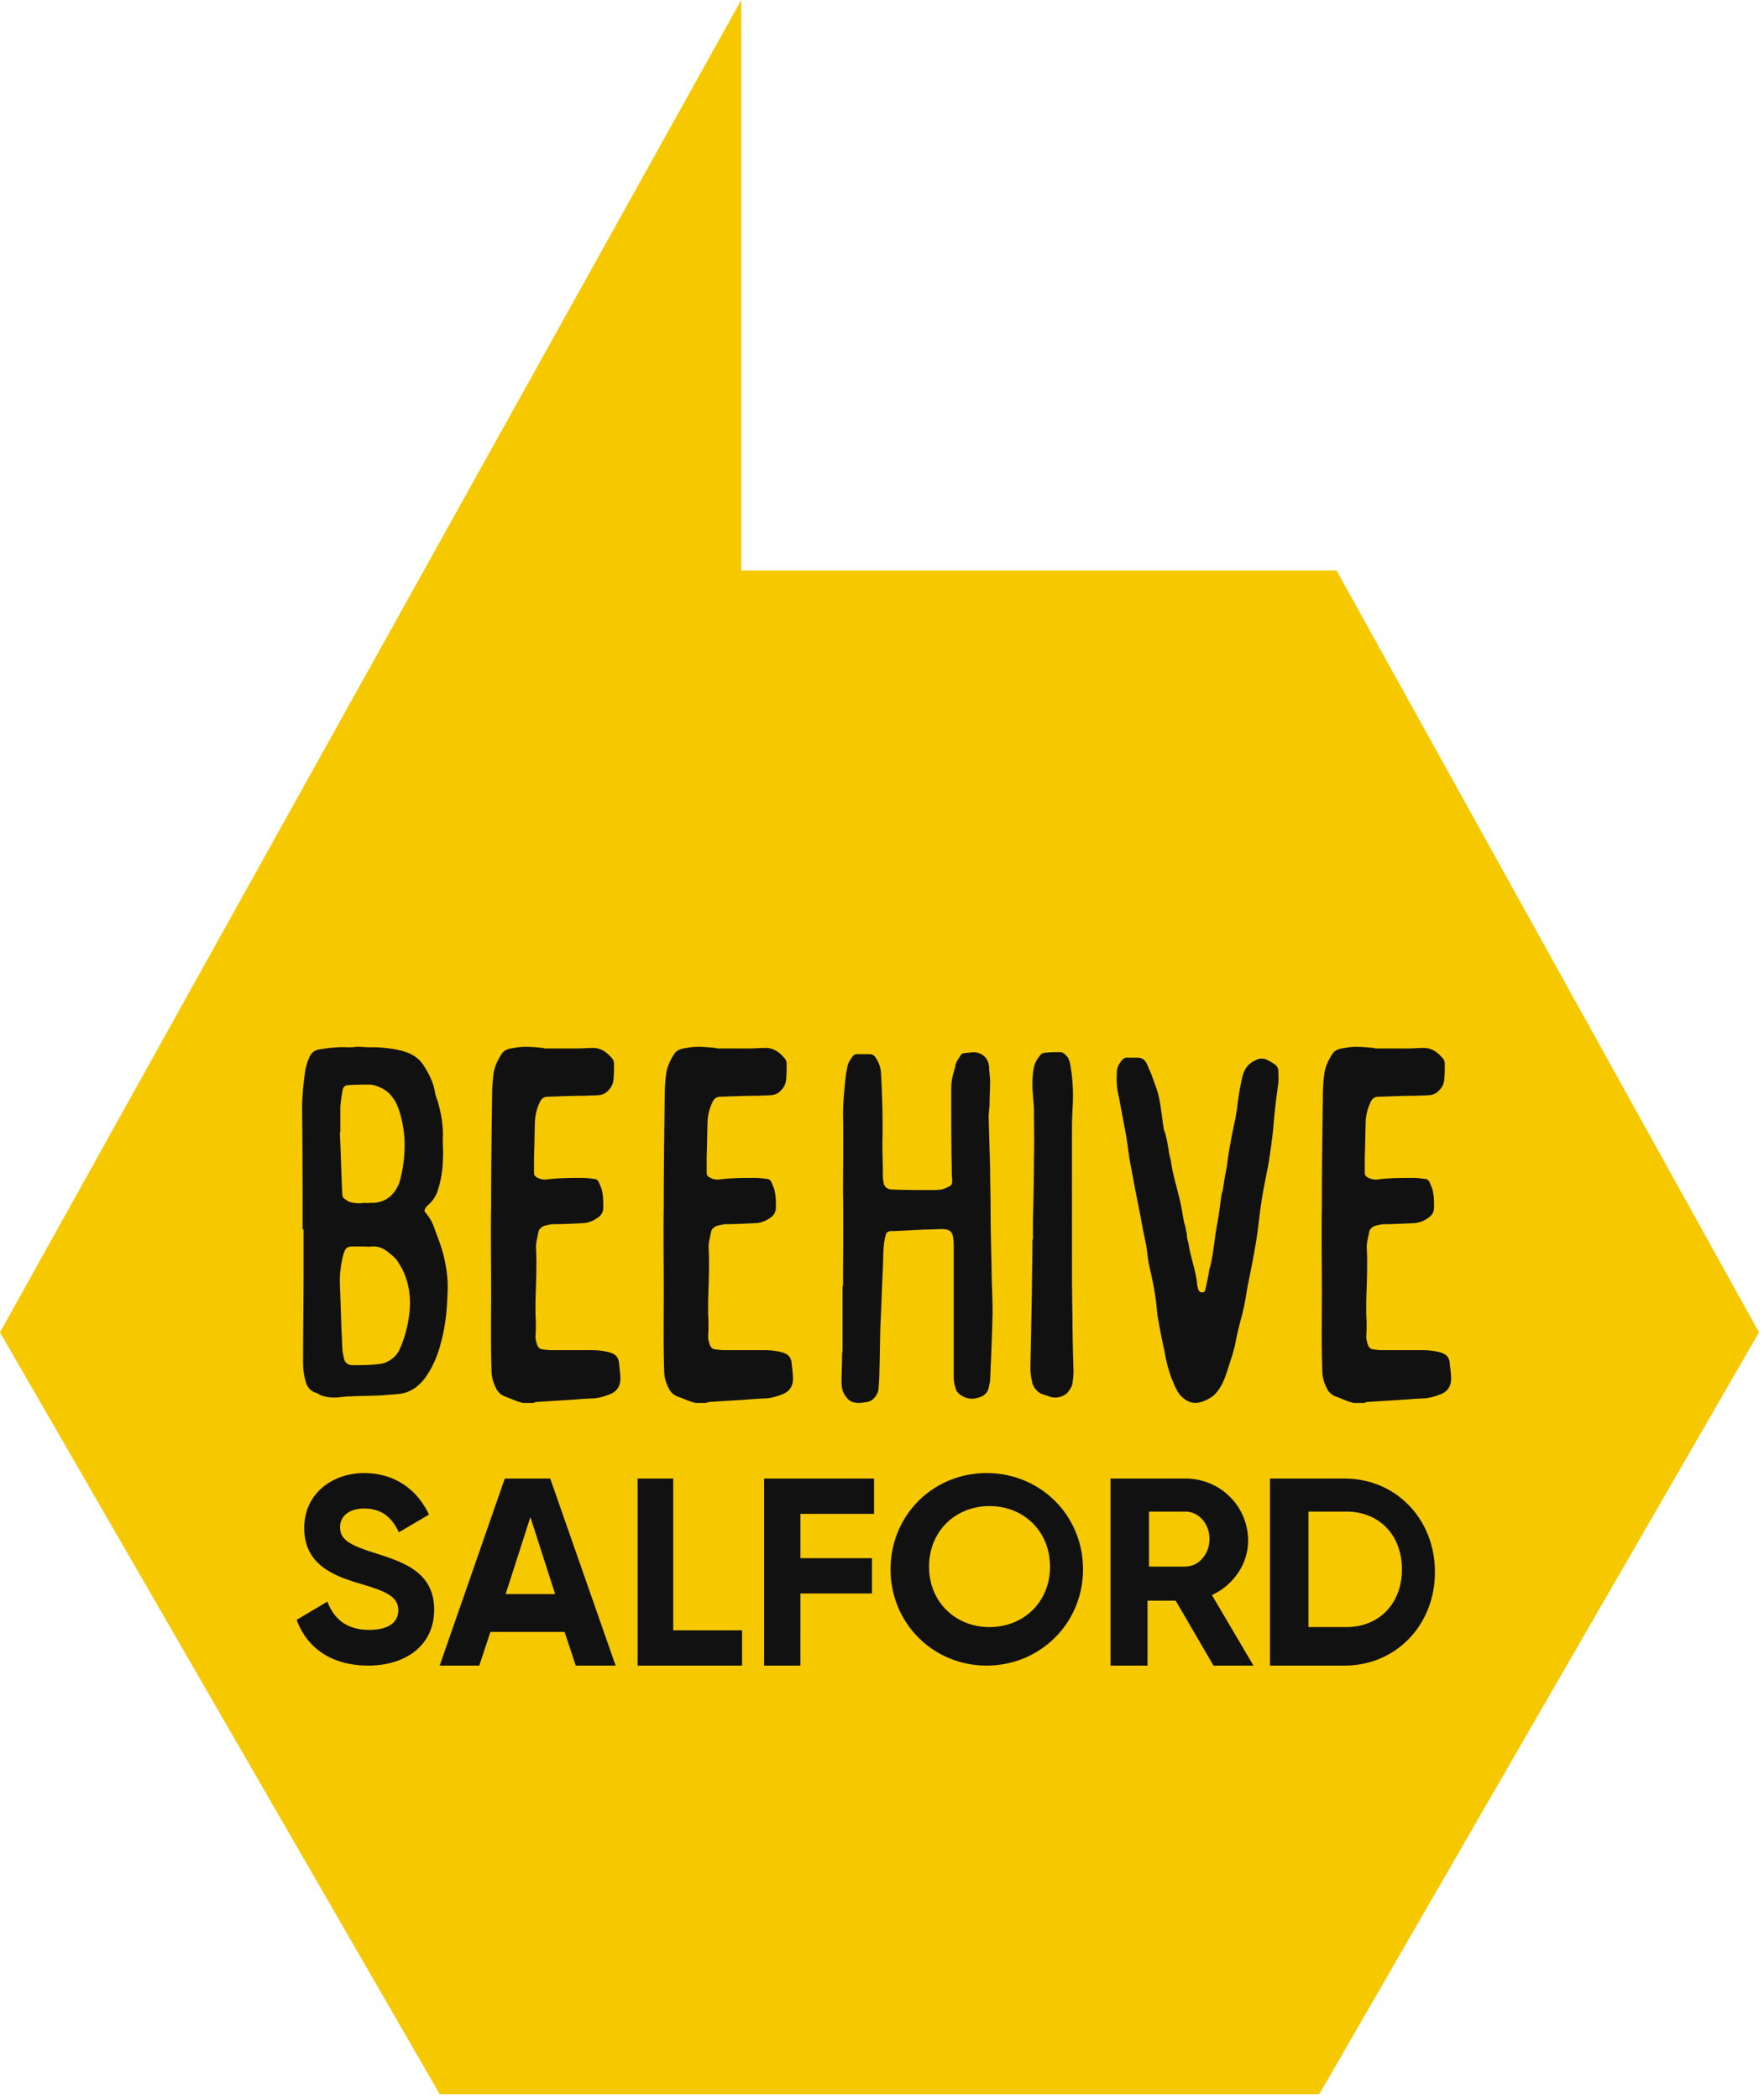 <svg width="327" height="389" xmlns="http://www.w3.org/2000/svg"><g fill="none" fill-rule="evenodd"><path fill="#F5C800" d="m0 246.92 81.517 141.192h163.035l81.517-141.192-78.317-141.192H137.411V0z"/><path d="M62.755 258.968c.73-.092 1.46-.183 2.191-.183 1.917-.092 3.834-.092 5.751-.183 1.187-.092 2.283-.184 3.378-.275 2.1-.275 3.652-1.466 4.838-3.116 1.278-1.833 2.191-3.94 2.739-6.048.822-2.932 1.187-5.864 1.278-8.888.183-2.2 0-4.399-.456-6.506-.366-2.016-1.096-3.849-1.826-5.773a8.717 8.717 0 0 0-.822-1.924c-.274-.458-.547-.917-.913-1.283-.274-.275-.274-.642 0-.917.092-.274.366-.458.548-.641.73-.641 1.187-1.374 1.552-2.2a19.868 19.868 0 0 0 1.095-6.505c.092-1.375-.09-2.657 0-4.032 0-2.29-.365-4.398-1.004-6.506a9.032 9.032 0 0 1-.456-1.466c-.274-1.833-1.096-3.482-2.1-5.04-.821-1.283-2.008-2.107-3.469-2.566-1.734-.55-3.56-.733-5.386-.824-.913 0-1.917 0-2.83-.092h-.821c-.548.092-1.004.092-1.552.092-1.735-.092-3.47.091-5.112.366-1.005.092-1.735.642-2.1 1.65-.274.641-.456 1.282-.639 1.924-.365 2.474-.639 5.04-.639 7.514.091 7.422.091 14.844.091 22.267h.183v6.872c0 5.956-.091 11.82-.091 17.777 0 1.008.09 2.108.365 3.116.274 1.283.821 2.199 2.1 2.565.182.092.456.184.638.367 1.187.458 2.283.55 3.47.458Zm2.13-36.193c-.449-.187-.718-.375-1.077-.657-.27-.187-.36-.469-.36-.844-.179-3.849-.268-7.603-.448-11.451h.09v-4.693c.09-.939.18-1.784.359-2.722.09-.939.449-1.314 1.256-1.314 1.257-.094 2.424-.094 3.68-.094.809 0 1.616.282 2.334.657 1.257.563 2.065 1.596 2.693 2.722.808 1.69 1.167 3.473 1.437 5.256.269 2.347.18 4.787-.27 7.227-.18.845-.359 1.784-.628 2.535-.808 1.877-2.154 3.19-4.219 3.472-.449.094-.987 0-1.526.094-.359 0-.628-.094-.987 0-.808.094-1.526 0-2.334-.188Zm2.13 30.222-1.843.003c-.747-.092-1.214-.462-1.401-1.201l-.28-1.386c-.094-1.386-.094-2.68-.187-3.973-.093-2.772-.187-5.451-.28-8.223-.094-1.663.093-3.419.467-5.082.093-.37.187-.831.373-1.201.187-.647.654-.924 1.401-.924h2.242l.933.041c.156 0 .312-.01.467-.041 1.401-.092 2.429.462 3.456 1.386.373.277.747.647 1.12 1.016.374.555.748 1.201 1.121 1.848 1.214 2.495 1.588 5.082 1.308 7.946-.28 2.402-.84 4.712-1.868 6.93-.56 1.2-1.588 2.032-2.895 2.494l-.654.134-1.307.144c-.748.061-1.453.082-2.173.089ZM98.906 260c.181-.092.452-.185.633-.185l4.34-.276c1.899-.093 3.797-.277 5.696-.37 1.266 0 2.441-.368 3.617-.83 1.266-.553 1.808-1.568 1.808-2.86 0-.923-.18-2.03-.271-3.045-.181-1.107-.814-1.569-1.899-1.845-1.085-.277-2.17-.37-3.255-.37h-7.414c-.633 0-1.175-.092-1.808-.184-.362-.092-.543-.369-.723-.646-.181-.553-.362-1.107-.362-1.66.09-1.385.09-2.769 0-4.153v-2.399c.09-3.321.271-6.643.09-10.057 0-.922.272-1.845.452-2.768.09-.553.452-.83.905-1.107.542-.185 1.084-.277 1.627-.37 1.808 0 3.617-.091 5.425-.184 1.175 0 2.17-.369 3.164-1.107.633-.461.904-1.107.904-1.845 0-.923 0-1.846-.18-2.768-.09-.646-.362-1.2-.633-1.846-.181-.369-.452-.645-.904-.645-.724-.093-1.447-.185-2.17-.185-2.17 0-4.34 0-6.51.277-.543.092-1.176 0-1.718-.277-.452-.185-.723-.461-.723-.923v-3.045c.09-2.214.09-4.428.18-6.735.09-1.107.362-2.215.814-3.137.271-.738.724-1.2 1.537-1.2 2.441-.092 4.883-.184 7.324-.184.542-.092 1.085 0 1.718-.092.542 0 1.175-.093 1.718-.462.813-.646 1.356-1.384 1.446-2.491.09-.923.09-1.938.09-2.86 0-.37-.09-.738-.361-1.015-.995-1.2-2.17-2.03-3.797-1.938-.814 0-1.718.092-2.622.092h-6.058c-.09 0-.181-.092-.362-.092-1.808-.184-3.616-.369-5.334 0-.814.092-1.628.277-2.17.923-.814 1.2-1.447 2.491-1.628 3.875a30.62 30.62 0 0 0-.271 4.06c-.09 6.735-.18 13.47-.18 20.206-.091 5.352 0 10.703 0 16.147 0 4.983-.091 9.965.09 15.04.09 1.2.452 2.122.994 3.137.362.554.814.923 1.447 1.2 1.085.369 2.17.922 3.345 1.199h1.99Zm32 0c.181-.092.452-.185.633-.185l4.34-.276c1.899-.093 3.797-.277 5.696-.37 1.266 0 2.441-.368 3.617-.83 1.266-.553 1.808-1.568 1.808-2.86 0-.923-.18-2.03-.271-3.045-.181-1.107-.814-1.569-1.899-1.845-1.085-.277-2.17-.37-3.255-.37h-7.414c-.633 0-1.175-.092-1.808-.184-.362-.092-.543-.369-.723-.646-.181-.553-.362-1.107-.362-1.66.09-1.385.09-2.769 0-4.153v-2.399c.09-3.321.271-6.643.09-10.057 0-.922.272-1.845.452-2.768.09-.553.452-.83.905-1.107.542-.185 1.084-.277 1.627-.37 1.808 0 3.617-.091 5.425-.184 1.175 0 2.17-.369 3.164-1.107.633-.461.904-1.107.904-1.845 0-.923 0-1.846-.18-2.768-.09-.646-.362-1.2-.633-1.846-.181-.369-.452-.645-.904-.645-.724-.093-1.447-.185-2.17-.185-2.17 0-4.34 0-6.51.277-.543.092-1.176 0-1.718-.277-.452-.185-.723-.461-.723-.923v-3.045c.09-2.214.09-4.428.18-6.735.09-1.107.362-2.215.814-3.137.271-.738.724-1.2 1.537-1.2 2.441-.092 4.883-.184 7.324-.184.542-.092 1.085 0 1.718-.092.542 0 1.175-.093 1.718-.462.813-.646 1.356-1.384 1.446-2.491.09-.923.09-1.938.09-2.86 0-.37-.09-.738-.361-1.015-.995-1.2-2.17-2.03-3.797-1.938-.814 0-1.718.092-2.622.092h-6.058c-.09 0-.181-.092-.362-.092-1.808-.184-3.616-.369-5.334 0-.814.092-1.628.277-2.17.923-.814 1.2-1.447 2.491-1.628 3.875a30.62 30.62 0 0 0-.271 4.06c-.09 6.735-.18 13.47-.18 20.206-.091 5.352 0 10.703 0 16.147 0 4.983-.091 9.965.09 15.04.09 1.2.452 2.122.994 3.137.362.554.814.923 1.447 1.2 1.085.369 2.17.922 3.345 1.199h1.99Zm29.837-.17c1.094-.183 1.915-1.282 2.097-2.29.092-1.19.183-2.288.183-3.479.091-2.747.091-5.494.182-8.332.183-3.48.274-7.051.456-10.622.091-2.015 0-4.03.456-5.952.183-.641.274-.916 1.004-1.007h.73l5.471-.275c1.186 0 2.372-.092 3.557-.092 1.186.092 1.642.458 1.825 1.649.09.64.09 1.281.09 1.922v23.9c0 .824.183 1.556.457 2.38.182.367.456.641.73.825.82.64 1.732.824 2.644.732 1.55-.275 2.554-.824 2.737-2.472l.182-.733c0-.824.091-1.74.091-2.564.183-3.388.274-6.776.365-10.164 0-2.838-.182-5.585-.182-8.424-.092-3.48-.183-7.05-.183-10.53 0-2.564-.091-5.22-.091-7.784-.091-3.113-.182-6.318-.274-9.431 0-.916.183-1.923.183-2.839 0-1.282.091-2.655.091-3.937 0-.824-.182-1.648-.182-2.472-.092-1.74-1.277-2.839-3.01-2.839-.547.092-1.095.092-1.55.183-.274 0-.548.092-.64.275-.455.732-1.002 1.373-1.094 2.197 0 .275-.182.458-.182.733a10.408 10.408 0 0 0-.547 3.296v3.755c0 3.662 0 7.234.091 10.805 0 .915 0 1.74.091 2.564 0 .457-.091.824-.456 1.007-.547.275-1.094.55-1.642.64a10.83 10.83 0 0 1-1.344.09l-.662.002c-2.28 0-4.56 0-6.84-.091-1.095 0-1.733-.458-1.825-1.557-.09-.458-.09-.915-.09-1.282 0-1.831-.092-3.754-.092-5.585.091-4.487 0-8.882-.274-13.37a5.447 5.447 0 0 0-.912-2.563c-.273-.55-.73-.733-1.277-.733h-2.188c-.365 0-.639.092-.821.367-.365.457-.73 1.007-.912 1.556a21.304 21.304 0 0 0-.548 3.48c-.182 1.831-.364 3.754-.364 5.677.09 4.853 0 9.798 0 14.742.09 5.678 0 11.446 0 17.124h-.092v11.72c0 .367-.09.824-.09 1.282 0 1.648-.092 3.205-.092 4.853 0 .733.091 1.465.456 2.106.456.825 1.094 1.557 2.007 1.649.73.183 1.55 0 2.28-.092Zm37.21-1.813c.38-.55.761-1.009.857-1.65.095-.735.19-1.469.19-2.202-.095-3.394-.19-6.697-.19-9.999a497.043 497.043 0 0 1-.092-9.173l-.004-23.298c0-2.019 0-4.037.096-6.055.19-2.751.095-5.411-.381-8.163-.096-.642-.286-1.285-.667-1.743-.381-.367-.667-.734-1.238-.734-.857 0-1.81 0-2.667.092-.286 0-.667.091-.857.275-.476.55-.857 1.1-1.143 1.743-.476 1.467-.476 3.027-.476 4.494.095 1.285.19 2.569.286 3.761 0 3.119.095 6.146 0 9.265 0 3.852-.096 7.705-.19 11.558v3.577h-.096v1.284c0 2.752-.095 5.504-.095 8.256l-.286 14.31c0 .917.19 1.834.381 2.751.38 1.1 1.143 1.926 2.476 2.202.286.091.476.183.762.275.952.367 2.571.091 3.333-.826Zm24.285 1.925c1.12-.276 2.053-.736 2.892-1.472.933-.92 1.493-2.024 1.959-3.22.466-1.287.84-2.575 1.306-3.954.186-.552.28-1.104.466-1.656.28-1.38.56-2.851.933-4.23.187-.829.466-1.656.653-2.576.373-1.472.56-2.943.84-4.507.56-2.76 1.119-5.519 1.585-8.37.373-2.3.56-4.599.933-6.99.373-2.576.933-5.059 1.4-7.634.372-2.484.746-4.967.932-7.542.187-2.208.467-4.323.746-6.439.187-1.012.094-1.931.094-2.851 0-.552-.28-1.012-.747-1.288-.466-.368-.932-.552-1.399-.828-.653-.276-1.399-.276-2.052.092-1.306.552-2.052 1.564-2.425 2.852-.467 2.023-.84 4.047-1.026 6.07l-.28 1.656c-.56 2.667-1.12 5.334-1.493 8.094-.093.92-.28 1.84-.466 2.759l-.373 2.391-.28 1.104c-.28 1.932-.466 3.771-.84 5.61-.466 2.576-.653 5.335-1.305 7.91-.094.093-.094.185-.094.277-.186 1.195-.466 2.483-.746 3.77-.093.277-.187.553-.56.553-.373 0-.653-.184-.746-.552-.093-.184-.093-.46-.186-.644-.187-2.391-1.027-4.69-1.493-6.99-.093-.92-.466-1.748-.466-2.576 0-.368-.187-.736-.187-1.011-.093-.552-.28-1.012-.373-1.472-.28-1.656-.56-3.403-1.026-5.059-.467-1.931-1.026-3.77-1.306-5.702-.093-.736-.373-1.472-.466-2.3-.187-1.196-.374-2.391-.747-3.495-.093-.276-.186-.46-.186-.644-.187-1.104-.28-2.207-.467-3.311-.186-1.472-.466-3.035-1.026-4.507-.28-.736-.56-1.563-.84-2.3l-.839-1.93c-.373-.645-.84-1.013-1.679-1.013h-1.679c-.653-.092-1.026.184-1.4.736a3.187 3.187 0 0 0-.745 2.024c-.094 1.563 0 3.035.373 4.507.373 2.023.746 3.955 1.12 5.978.372 1.748.559 3.587.839 5.427.28 1.655.653 3.403.932 5.059.374 1.931.747 3.77 1.12 5.61.28 1.748.653 3.495 1.026 5.243.186 1.104.28 2.207.466 3.311.373 1.84.84 3.68 1.12 5.519.28 1.471.373 3.035.56 4.507.372 2.115.746 4.138 1.212 6.162.373 2.115.84 4.23 1.772 6.254.28.736.653 1.472 1.12 2.116.933 1.012 2.052 1.747 3.544 1.472Zm30.668.058c.181-.092.452-.185.633-.185l4.34-.276c1.899-.093 3.797-.277 5.696-.37 1.266 0 2.441-.368 3.617-.83 1.266-.553 1.808-1.568 1.808-2.86 0-.923-.18-2.03-.271-3.045-.181-1.107-.814-1.569-1.899-1.845-1.085-.277-2.17-.37-3.255-.37h-7.414c-.633 0-1.175-.092-1.808-.184-.362-.092-.543-.369-.723-.646-.181-.553-.362-1.107-.362-1.66.09-1.385.09-2.769 0-4.153v-2.399c.09-3.321.271-6.643.09-10.057 0-.922.272-1.845.452-2.768.09-.553.452-.83.905-1.107.542-.185 1.084-.277 1.627-.37 1.808 0 3.617-.091 5.425-.184 1.175 0 2.17-.369 3.164-1.107.633-.461.904-1.107.904-1.845 0-.923 0-1.846-.18-2.768-.09-.646-.362-1.2-.633-1.846-.181-.369-.452-.645-.904-.645-.724-.093-1.447-.185-2.17-.185-2.17 0-4.34 0-6.51.277-.543.092-1.176 0-1.718-.277-.452-.185-.723-.461-.723-.923v-3.045c.09-2.214.09-4.428.18-6.735.09-1.107.362-2.215.814-3.137.271-.738.724-1.2 1.537-1.2 2.441-.092 4.883-.184 7.324-.184.542-.092 1.085 0 1.718-.092.542 0 1.175-.093 1.718-.462.813-.646 1.356-1.384 1.446-2.491.09-.923.09-1.938.09-2.86 0-.37-.09-.738-.361-1.015-.995-1.2-2.17-2.03-3.797-1.938-.814 0-1.718.092-2.622.092h-6.058c-.09 0-.181-.092-.362-.092-1.808-.184-3.616-.369-5.334 0-.814.092-1.628.277-2.17.923-.814 1.2-1.447 2.491-1.628 3.875a30.62 30.62 0 0 0-.271 4.06c-.09 6.735-.18 13.47-.18 20.206-.091 5.352 0 10.703 0 16.147 0 4.983-.091 9.965.09 15.04.09 1.2.452 2.122.994 3.137.362.554.814.923 1.447 1.2 1.085.369 2.17.922 3.345 1.199h1.99ZM68.247 308.676c7.178 0 12.236-3.92 12.236-10.34 0-6.424-4.776-8.483-9.691-10.102l-.894-.29-.446-.144c-5.107-1.568-6.407-2.696-6.407-4.803 0-1.96 1.638-3.43 4.432-3.43 3.42 0 5.25 1.813 6.455 4.41l5.588-3.283C77.256 275.89 73.016 273 67.477 273c-5.781 0-11.08 3.724-11.08 10.193 0 6.518 5.01 8.723 10.164 10.242 5.01 1.47 7.274 2.45 7.274 5 0 1.91-1.397 3.626-5.395 3.626-4.19 0-6.551-2.059-7.756-5.244L55 300.198c1.83 5.097 6.359 8.478 13.247 8.478Zm20.597 0 2.07-6.238h13.746l2.07 6.238h7.39L102 274.02h-8.426l-12.072 34.657h7.342Zm14.064-13.25h-9.174l4.587-14.271 4.587 14.27Zm34.657 13.25v-6.535h-12.768v-28.122h-6.599v34.657h19.367Zm10.808 0V295.31h13.266v-6.536h-13.266v-8.218h13.656v-6.536h-20.386v34.657h6.73Zm34.528 0c9.912 0 17.862-7.84 17.862-17.838 0-10.046-7.95-17.838-17.862-17.838-9.913 0-17.814 7.792-17.814 17.838 0 9.997 7.9 17.838 17.814 17.838Zm.534-7.135c-6.301 0-11.213-4.641-11.213-11.188 0-6.596 4.912-11.237 11.213-11.237 6.3 0 11.212 4.641 11.212 11.237 0 6.547-4.911 11.188-11.212 11.188Zm29.287 7.135v-12.03h5.22l7.012 12.03h7.408l-7.707-13.07c3.978-1.832 6.713-5.743 6.713-10.1 0-6.338-5.171-11.487-11.586-11.487H205.86v34.657h6.862Zm6.991-18.347h-6.718v-10.194h6.718c2.46 0 4.495 2.216 4.495 5.072s-2.035 5.122-4.495 5.122Zm29.53 18.347c9.597 0 16.757-7.575 16.757-17.328 0-9.754-7.16-17.329-16.757-17.329H235.42v34.657h13.823Zm.344-7.135h-7.031v-21.406h7.031c6.078 0 10.297 4.37 10.297 10.703 0 6.334-4.22 10.703-10.297 10.703Z" fill="#111" fill-rule="nonzero"/></g></svg>